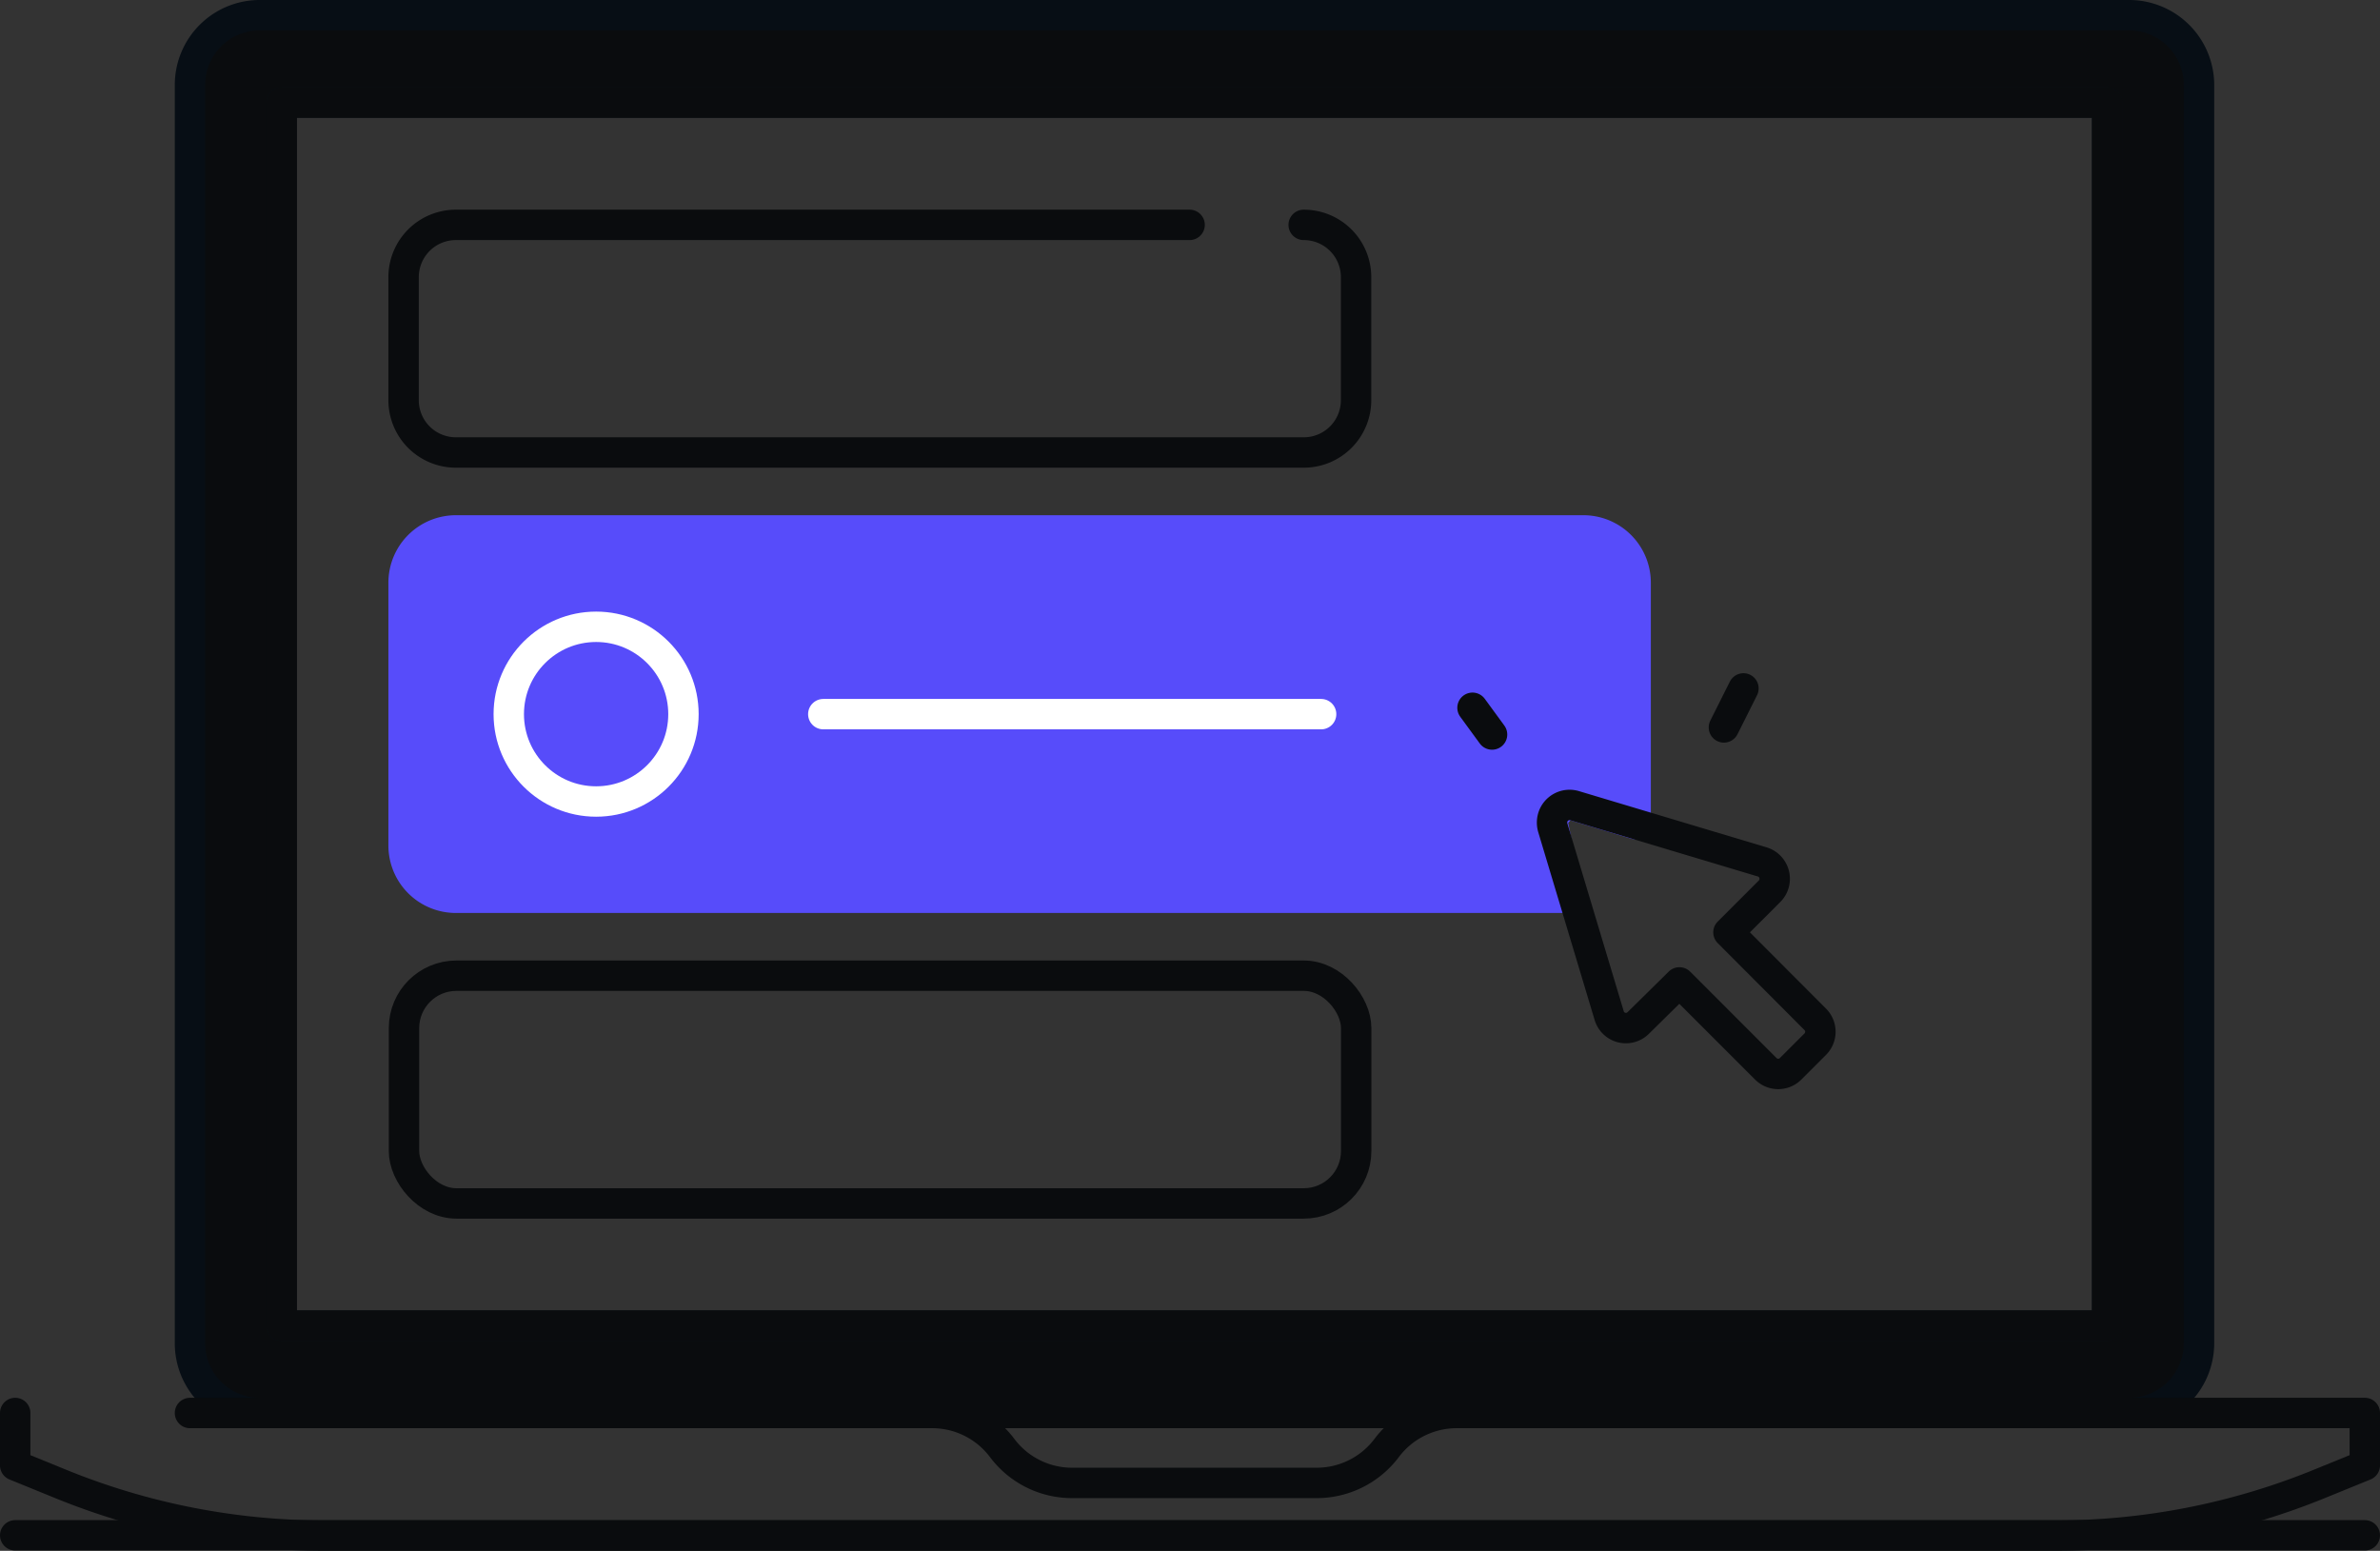 <?xml version="1.0" encoding="UTF-8"?> <svg xmlns="http://www.w3.org/2000/svg" width="234.88" height="153.03" viewBox="0 0 234.88 153.03" role="img"><rect x="0" y="0" width="234.88" height="153.03" fill="#333333" stroke="none"/><title></title><path d="M210.12,1.5H25.64a6.88,6.88,0,0,0-6.89,6.89h0V132.53a6.88,6.88,0,0,0,6.88,6.9H210.12a6.9,6.9,0,0,0,6.9-6.9V8.4A6.9,6.9,0,0,0,210.12,1.5Zm-2.18,129.31H27.8V10.12H207.94Z" fill="#0a0c0e" stroke="#070e15" stroke-linecap="round" stroke-linejoin="round" stroke-width="3"></path><path d="M1.5,139.43v5.17l4.91,2A69,69,0,0,0,32,151.53H202.85a69,69,0,0,0,25.62-4.93l4.91-2v-5.17H18.75" fill="none" stroke="#0a0c0e" stroke-linecap="round" stroke-linejoin="round" stroke-width="3"></path><path d="M86,139.43h6a8.64,8.64,0,0,1,6.9,3.45h0a8.62,8.62,0,0,0,6.89,3.45h24.16a8.64,8.64,0,0,0,6.9-3.45h0a8.64,8.64,0,0,1,6.9-3.45h6" fill="none" stroke="#0a0c0e" stroke-linecap="round" stroke-linejoin="round" stroke-width="3"></path><rect x="27.8" y="10.12" width="180.17" height="120.69" stroke-width="3" stroke="#0a0c0e" stroke-linecap="round" stroke-linejoin="round" fill="none"></rect><line x1="233.38" y1="151.5" x2="1.5" y2="151.5" fill="none" stroke="#0a0c0e" stroke-linecap="round" stroke-linejoin="round" stroke-width="3"></line><path d="M128.66,22.19a5.16,5.16,0,0,1,5.17,5.17V39.48a5.16,5.16,0,0,1-5.15,5.17H45a5.16,5.16,0,0,1-5.17-5.15V27.36A5.16,5.16,0,0,1,45,22.19h72.4" fill="none" stroke="#0a0c0e" stroke-linecap="round" stroke-linejoin="round" stroke-width="3"></path><rect x="39.87" y="96.28" width="93.97" height="22.47" rx="5.17" stroke-width="3" stroke="#0a0c0e" stroke-linecap="round" stroke-linejoin="round" fill="none"></rect><path d="M154.75,88.59H45a5.16,5.16,0,0,1-5.17-5.15V57.51A5.16,5.16,0,0,1,45,52.34H156.25a5.16,5.16,0,0,1,5.17,5.17V81.32l-6.91-2.08-1.37,1.52Z" fill="#574cfa" stroke="#574cfa" stroke-linecap="round" stroke-linejoin="round" stroke-width="3"></path><path d="M173.94,85.06,155.39,79.5a1.73,1.73,0,0,0-2.15,1.17,1.81,1.81,0,0,0,0,1l5.57,18.55a1.72,1.72,0,0,0,2.87.72l4.06-4,8.53,8.53a1.73,1.73,0,0,0,2.44,0l2.44-2.44a1.73,1.73,0,0,0,0-2.44L170.58,92l4.06-4.06a1.74,1.74,0,0,0,0-2.45A1.68,1.68,0,0,0,173.94,85.06Z" fill="none" stroke="#0a0c0e" stroke-linecap="round" stroke-linejoin="round" stroke-width="3"></path><path d="M170.13,71.78l1.93-3.85" fill="none" stroke="#0a0c0e" stroke-linecap="round" stroke-linejoin="round" stroke-width="3"></path><path d="M147.25,72.48l-1.93-2.64" fill="none" stroke="#0a0c0e" stroke-linecap="round" stroke-linejoin="round" stroke-width="3"></path><line x1="81.25" y1="70.47" x2="130.38" y2="70.47" fill="none" stroke="#fff" stroke-linecap="round" stroke-linejoin="round" stroke-width="3"></line><circle cx="58.83" cy="70.47" r="8.62" fill="none" stroke="#fff" stroke-linecap="round" stroke-linejoin="round" stroke-width="3"></circle></svg> 